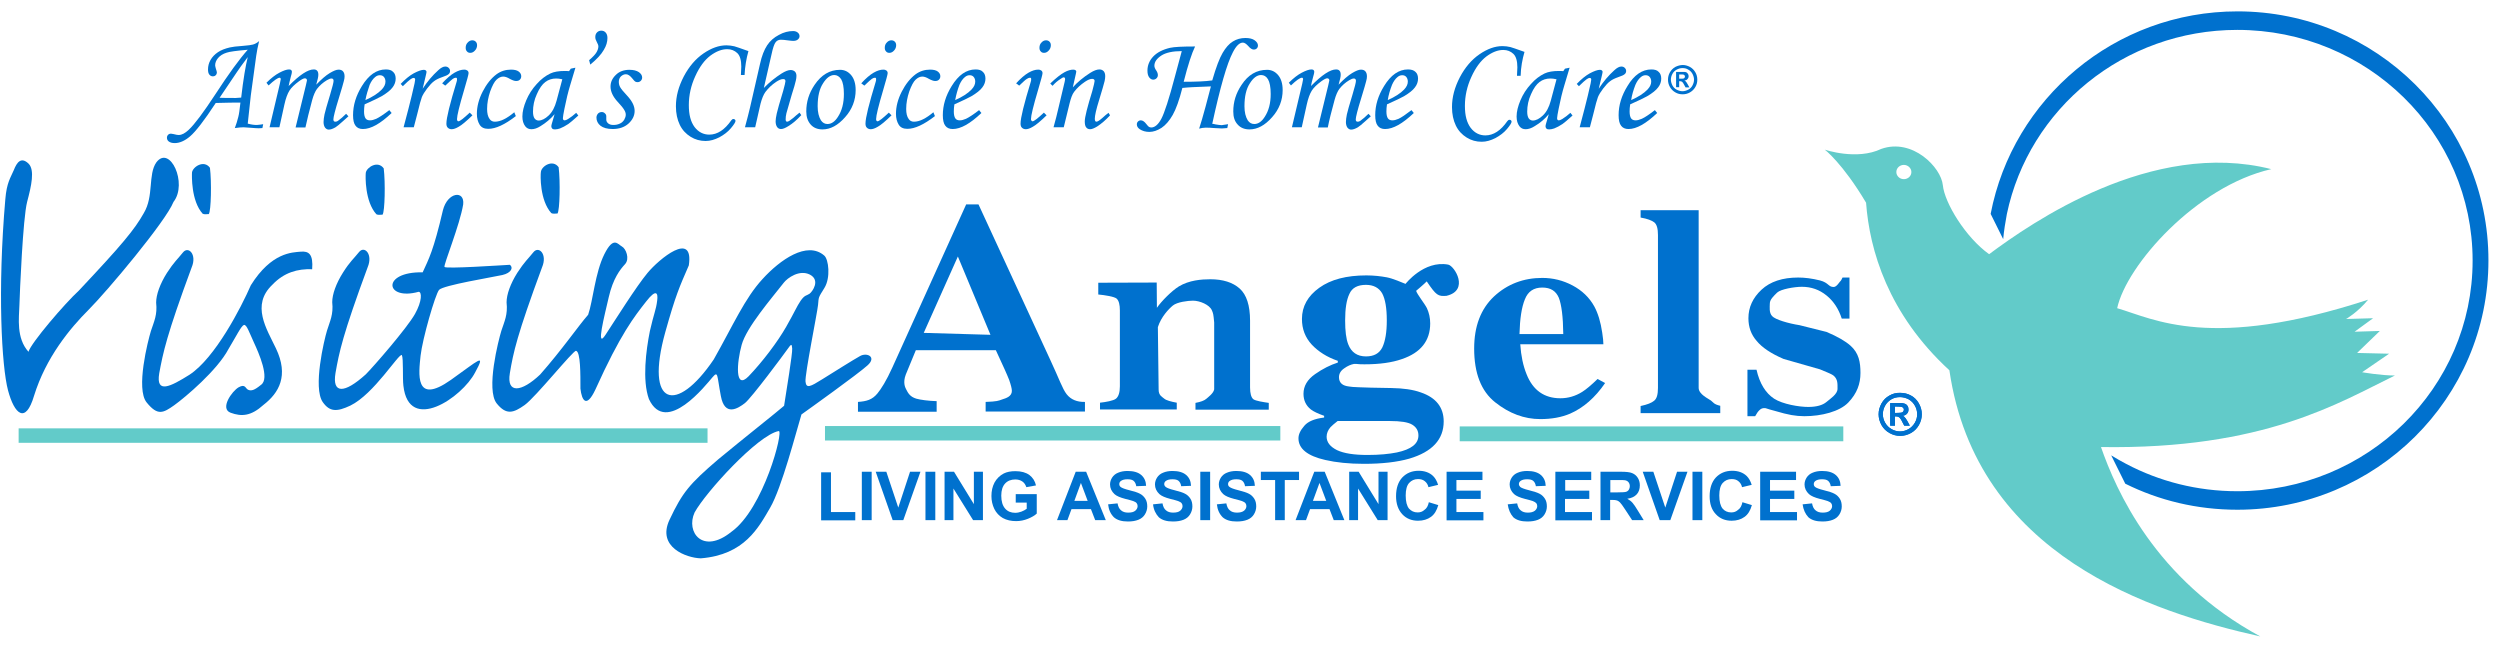 <?xml version="1.0" encoding="UTF-8"?> <svg xmlns="http://www.w3.org/2000/svg" id="Layer_1" viewBox="0 0 1296.26 339.2"><path d="m1089.36,231.8c84.7,1.3,123.6-23.1,152.4-37.1-7.4,0-17-1.7-17-1.7l14-9.6-16.6-.4,11.8-11.4-13.1.4,9.6-7-14,.4s6.1-3.5,11.4-10c-81.8,26.7-110.9,10-130.1,4.4,4.8-22.3,41.1-63.3,79.9-72.1-62-15.7-124.5,27.9-146.3,44.1-12.2-8.7-23.1-26.6-24-35.8-.9-9.2-15.7-24.5-31.9-18.8-12.7,6.1-29.3.4-29.3.4,0,0,9.2,7,21.4,27.5,1.8,24.5,11.4,57.7,43.2,86.9,14,96.1,104.4,125.3,161.2,138-54.7-29.6-74.8-75.9-82.6-98.2Zm-102.2-138.9c-2.2,0-3.9-1.7-3.9-3.7,0-2.1,1.8-3.7,3.9-3.7s3.9,1.7,3.9,3.7c0,2.1-1.8,3.7-3.9,3.7Z" style="fill:#62cbc9;"></path><path d="m478.96,172.6l17.7-39.6,16.9,40.6-34.6-1Zm-34.2,40.9h40.9v-5.5c-4.1-.1-8.6-.7-10.6-1.3-3.2-1-4.2-2.8-5.3-5-.4-.8-1.7-3.3-.1-7.5.8-1.9,2.5-6.1,5.2-12.6h41.5l4.5,9.8c1,2.2,1.8,4.1,2.4,5.6.9,2.6,1.4,4.5,1.4,5.7,0,2.9-3.1,3.8-5,4.4-1.9.7-2.7,1.1-8.6,1.3v5h51.5v-5c-4.1.1-7.3-1.2-9.5-4s-3.9-8-8.4-17.6l-37.3-80.8h-6.4l-38.2,84.4c-3.2,7.1-5.9,11.3-7.8,13.6-2.7,3.3-5.7,4.1-10.1,4.4v5.1h-.1Z" style="fill:#0071ce;"></path><path d="m570.36,208.8c2.8-.3,7-1,8.3-2.1s2-3.2,2-6.4v-39.3c0-3-.5-5-1.6-6.1s-6.3-1.9-9.6-2.2v-6.1l30.3-.1.1,13.1c2.4-3.5,7.7-8.8,11.4-11.1,5.3-3.2,11.7-3.7,16.3-3.7,6.5,0,11.6,1.6,15.2,4.8,3.6,3.2,5.4,8.8,5.4,16.7v34.6c0,3.1.6,5.2,1.7,6.1,1.2.9,5.3,1.5,8,1.9v3.5h-38v-3.5c2.7-.5,4.6-1.2,5.6-2.1,1-.9,3.7-2.8,4.1-4.9v-34.7c-.4-4.3-.5-4.7-1.2-6.3-1.2-2.9-6.3-5-9.8-5-2.6,0-8.2.7-10.4,2.5s-6.1,5.9-7.8,11.2l.4,32.5c0,3,1.9,3.7,2.9,4.6,1,.9,3.7,1.6,6.5,2.1v3.5h-39.8v-3.5h0Z" style="fill:#0071ce;"></path><path d="m697.46,166.1c0-6,.7-10.6,2.2-13.7,1.4-3.2,4.3-4.7,8.6-4.7,3.9,0,6.7,1.5,8.4,4.4,1.6,3,2.4,7.6,2.4,14.1,0,6.1-.8,10.7-2.3,13.9-1.6,3.2-4.4,4.7-8.5,4.7-4.5,0-7.6-2.1-9.2-6.3-1.1-2.8-1.6-6.9-1.6-12.4Zm-9.6,60.3c0-1.7.7-3.4,2-4.9.8-.8,2-1.9,3.7-3.2h27.1c5.6,0,9.5.6,11.6,1.9,2.1,1.3,3.2,3.1,3.2,5.6,0,4.3-3.7,7.2-11.2,8.8-4,.8-9,1.3-15.2,1.3-6.9,0-12.2-.8-15.8-2.5-3.6-1.8-5.4-4.1-5.4-7Zm-14.6.9c0,5.3,4.6,9.1,13.9,11.2,5.6,1.3,12.3,2,20,2,9.5,0,17.3-.9,23.6-2.7,11.8-3.5,17.8-9.9,17.8-19.3,0-7.2-3.9-12.3-11.8-15-4.1-1.5-9.2-2.2-15.3-2.3l-10.7-.2c-1.5,0-3.5-.1-6.1-.2-2.6-.1-4.4-.2-5.2-.4-1.6-.2-2.9-.6-3.8-1.4-.9-.8-1.4-1.9-1.4-3.4,0-1.8.9-3.4,2.7-4.6,1.8-1.3,3.5-2,5.1-2.3,1,0,1.8,0,2.3.1s1.6.1,3.3.1c7.6,0,14.1-.9,19.2-2.7,9.8-3.3,14.7-9.5,14.7-18.5,0-2.9-.6-5.5-1.7-7.9-1.2-2.4-5.1-7.2-5.6-9,0,0,4.4-3.7,5.5-4.9,5,7.4,5.9,7.8,10.2,7.5,12.1-2.8,4.2-15.6.9-16.2-12.6-2.3-22.1,10-22.1,10-1.8-.7-6.5-2.8-9.7-3.4-3.2-.6-6.8-1-10.6-1-10.3,0-18.4,2.1-24.4,6.4-6,4.3-9,9.7-9,16.2,0,5.2,1.7,9.6,5.1,13.3,3.4,3.6,7.9,6.5,13.5,8.4v.9c-3.8,1.2-7.8,3.2-11.8,6s-6,6.2-6,10.2c0,3.4,1.3,6.1,3.8,8.1,1.4,1.1,3.8,2.2,6.9,3.3v.9c-4.9.6-8.3,2-10.2,4.2-2.2,2.5-3.1,4.6-3.1,6.6Z" style="fill:#0071ce;"></path><path d="m787.86,173.2c.2-7.9,1.1-13.9,2.8-18,1.6-4.1,4.6-6.1,9-6.1s7.1,1.8,8.6,5.3c1.4,3.6,2.2,9.8,2.3,18.8h-22.7Zm-23.5,7.5c0,12.8,3.6,22.1,10.9,27.9,7.3,5.8,15.1,8.7,23.4,8.7,5.8,0,10.9-.9,15.4-2.8,6.9-3,13-8.3,18.2-15.9l-3.9-2.1c-3.2,3.1-5.9,5.4-8,6.7-3.5,2.2-7.3,3.3-11.3,3.3-8.3,0-14.2-4.1-17.5-12.4-1.8-4.4-2.9-9.6-3.3-15.6h43.1c0-1.4-.2-3.4-.6-6-.8-5.5-2.2-10.1-4.1-13.6-2.6-4.7-6.4-8.3-11.3-10.9-4.9-2.6-10.1-3.9-15.7-3.9-9.7,0-18.1,3.2-25,9.6-6.9,6.5-10.3,15.5-10.3,27Z" style="fill:#0071ce;"></path><path d="m850.76,210.5c3.3-.7,5.6-1.6,6.9-2.7,1.4-1.1,2-3.3,2-6.7v-79.2c0-3.4-.6-5.5-1.9-6.6-1.3-1-3.6-1.9-7.1-2.5v-3.8h30.1v92.1c0,3.4,5.1,5.6,6.4,6.6,1.3,1,1.4,1.9,4.8,2.7v3.8h-41.3v-3.7h.1Z" style="fill:#0071ce;"></path><path d="m906.16,191.7h4.6c1.6,7.1,4.7,12.1,9.1,15,4.5,2.9,13,4.3,17.7,4.3,4.3,0,7.5-.9,9.5-2.6,2-1.7,5.7-4,5.7-6.8,0-2.6.2-4.9-2-6.8-1.2-1-4.4-2.1-7.1-3.3l-18.9-5.4c-6.5-2.8-11.1-5.9-13.9-9.3-2.9-3.3-4.3-7.2-4.3-11.8,0-5.7,2.3-10.6,6.8-14.8s10.9-6.3,19-6.3c3.5,0,7.3.5,11.3,1.5,4.6,1.2,4.3,3.4,7.1,3.4,1.4,0,2.7-2.1,3.2-2.7.6-.5,1-1.3,1.4-2.2h3.6v21.3h-4c-1.6-5-4.2-9-7.9-12s-7.9-4.5-12.8-4.5c-3.8,0-10.9,1.2-12.8,3-1.9,1.9-3.8,3.6-3.8,5.7,0,1.7-.5,4.7,1.2,6.5,1.6,1.8,8.4,3.8,14.2,4.7l14,3.5c5.7,2.4,9.8,4.8,12.4,7.1,4.4,3.9,5.2,8.6,5.2,14.2s-1.8,10.6-6.3,15.3-13.9,7.1-22.8,7.1c-2.2,0-4.5-.2-6.7-.6-2.3-.4-5-1.1-8.4-2.1l-2.9-.8c-1-.3-1.7-.5-1.9-.6s-.6-.1-.9-.1c-.9,0-1.7.3-2.4,1-.7.6-1.5,1.7-2.3,3.2h-4v-24.1h.1Z" style="fill:#0071ce;"></path><path d="m425.76,269.7v-24.8h5.1v20.6h12.6v4.3h-17.7v-.1Z" style="fill:#0071ce;"></path><path d="m446.86,269.7v-25.1h5.1v25.1h-5.1Z" style="fill:#0071ce;"></path><path d="m462.86,269.7l-8.8-25.1h5.5l6.2,18.6,6.1-18.6h5.4l-8.9,25.1h-5.5Z" style="fill:#0071ce;"></path><path d="m479.86,269.7v-25.1h5.1v25.1h-5.1Z" style="fill:#0071ce;"></path><path d="m489.76,269.7v-25.1h4.9l10.3,16.8v-16.8h4.7v25.1h-5.1l-10.2-16.4v16.4h-4.6Z" style="fill:#0071ce;"></path><path d="m526.66,260.5v-4.3h10.9v10.1c-1.1,1-2.6,1.9-4.6,2.7-2,.8-4,1.2-6.1,1.2-2.6,0-4.9-.5-6.9-1.6-1.9-1.1-3.4-2.7-4.4-4.7-1-2.1-1.5-4.3-1.5-6.7,0-2.6.5-4.9,1.6-7,1.1-2,2.7-3.6,4.8-4.7,1.6-.8,3.6-1.2,6-1.2,3.1,0,5.5.7,7.3,2,1.7,1.3,2.9,3.1,3.4,5.4l-5,.9c-.4-1.2-1-2.2-2-2.9s-2.2-1.1-3.7-1.1c-2.2,0-4,.7-5.3,2.1-1.3,1.4-2,3.5-2,6.3,0,3,.7,5.2,2,6.7s3.1,2.2,5.2,2.2c1.1,0,2.1-.2,3.2-.6,1.1-.4,2-.9,2.8-1.5v-3.2h-5.7v-.1Z" style="fill:#0071ce;"></path><path d="m557.06,259.7l3.4-9.3,3.5,9.3h-6.9Zm6.1-15.1h-5.4l-9.7,25.1h5.4l2.1-5.7h10.1l2.2,5.7h5.5l-10.2-25.1Z" style="fill:#0071ce;"></path><path d="m574.56,261.5l4.9-.5c.3,1.7.9,2.9,1.8,3.6.9.8,2.1,1.2,3.7,1.2s2.9-.3,3.7-1,1.2-1.5,1.2-2.4c0-.6-.2-1.1-.5-1.5s-.9-.8-1.8-1.1c-.6-.2-1.9-.6-4-1.1-2.7-.7-4.6-1.5-5.7-2.5-1.5-1.4-2.3-3.1-2.3-5,0-1.3.4-2.5,1.1-3.6.7-1.1,1.8-2,3.1-2.5,1.4-.6,3-.9,4.9-.9,3.1,0,5.5.7,7.1,2.1,1.6,1.4,2.4,3.2,2.5,5.6l-5.1.2c-.2-1.3-.7-2.2-1.4-2.8s-1.8-.8-3.2-.8c-1.5,0-2.6.3-3.4.9-.5.4-.8.9-.8,1.6,0,.6.2,1.1.7,1.5.6.5,2.2,1.1,4.6,1.7,2.5.6,4.3,1.2,5.4,1.8,1.2.6,2.1,1.5,2.8,2.6s1,2.4,1,4c0,1.4-.4,2.8-1.2,4.1-.8,1.3-1.9,2.2-3.4,2.8-1.5.6-3.3.9-5.4.9-3.2,0-5.6-.7-7.3-2.2-1.7-1.7-2.7-3.9-3-6.7Z" style="fill:#0071ce;"></path><path d="m597.86,261.5l4.9-.5c.3,1.7.9,2.9,1.8,3.6.9.8,2.1,1.2,3.7,1.2s2.9-.3,3.7-1,1.2-1.5,1.2-2.4c0-.6-.2-1.1-.5-1.5s-1-.8-1.8-1.1c-.6-.2-1.9-.6-4-1.1-2.7-.7-4.6-1.5-5.7-2.5-1.5-1.4-2.3-3.1-2.3-5,0-1.3.4-2.5,1.1-3.6.7-1.1,1.8-2,3.1-2.5,1.4-.6,3-.9,4.9-.9,3.1,0,5.5.7,7.1,2.1,1.6,1.4,2.4,3.2,2.5,5.6l-5.1.2c-.2-1.3-.7-2.2-1.4-2.8s-1.8-.8-3.2-.8c-1.5,0-2.6.3-3.4.9-.5.4-.8.9-.8,1.6,0,.6.3,1.1.8,1.5.6.5,2.2,1.1,4.6,1.7,2.5.6,4.3,1.2,5.4,1.8,1.2.6,2.1,1.5,2.8,2.6s1,2.4,1,4c0,1.4-.4,2.8-1.2,4.1-.8,1.3-1.9,2.2-3.4,2.8-1.5.6-3.3.9-5.5.9-3.2,0-5.6-.7-7.3-2.2-1.6-1.7-2.7-3.9-3-6.7Z" style="fill:#0071ce;"></path><path d="m622.36,269.7v-25.1h5.1v25.1h-5.1Z" style="fill:#0071ce;"></path><path d="m630.96,261.5l4.9-.5c.3,1.7.9,2.9,1.8,3.6.9.8,2.1,1.2,3.7,1.2s2.8-.3,3.7-1c.8-.7,1.2-1.5,1.2-2.4,0-.6-.2-1.1-.5-1.5s-1-.8-1.8-1.1c-.6-.2-1.9-.6-4-1.1-2.7-.7-4.6-1.5-5.7-2.5-1.5-1.4-2.3-3.1-2.3-5,0-1.3.4-2.5,1.1-3.6.7-1.1,1.8-2,3.1-2.5,1.4-.6,3-.9,4.9-.9,3.1,0,5.5.7,7.1,2.1,1.6,1.4,2.4,3.2,2.5,5.6l-5.1.2c-.2-1.3-.7-2.2-1.4-2.8s-1.8-.8-3.2-.8c-1.5,0-2.6.3-3.4.9-.5.4-.8.9-.8,1.6,0,.6.2,1.1.8,1.5.6.5,2.2,1.1,4.6,1.7s4.3,1.2,5.4,1.8c1.2.6,2.1,1.5,2.8,2.6s1,2.4,1,4c0,1.4-.4,2.8-1.2,4.1-.8,1.3-1.9,2.2-3.4,2.8-1.5.6-3.3.9-5.5.9-3.2,0-5.6-.7-7.3-2.2-1.7-1.7-2.7-3.9-3-6.7Z" style="fill:#0071ce;"></path><path d="m661.16,269.7v-20.8h-7.4v-4.3h19.8v4.3h-7.4v20.8h-5Z" style="fill:#0071ce;"></path><path d="m680.76,259.7l3.4-9.3,3.5,9.3h-6.9Zm6.1-15.1h-5.4l-9.7,25.1h5.4l2.1-5.7h10.1l2.2,5.7h5.5l-10.2-25.1Z" style="fill:#0071ce;"></path><path d="m699.56,269.7v-25.1h4.9l10.3,16.8v-16.8h4.7v25.1h-5.1l-10.2-16.4v16.4h-4.6Z" style="fill:#0071ce;"></path><path d="m740.86,260.4l4.9,1.5c-.8,2.8-2,4.8-3.8,6.1-1.8,1.3-4,2-6.7,2-3.3,0-6.1-1.1-8.2-3.4-2.1-2.3-3.2-5.4-3.2-9.3,0-4.2,1.1-7.4,3.2-9.7,2.2-2.3,5-3.5,8.5-3.5,3.1,0,5.6.9,7.5,2.7,1.1,1.1,2,2.6,2.6,4.6l-5,1.2c-.3-1.3-.9-2.3-1.9-3.1s-2.1-1.1-3.5-1.1c-1.9,0-3.4.7-4.6,2-1.2,1.3-1.8,3.5-1.8,6.5,0,3.2.6,5.4,1.7,6.8,1.2,1.3,2.6,2,4.5,2,1.4,0,2.5-.4,3.5-1.3,1.2-.8,1.9-2.1,2.3-4Z" style="fill:#0071ce;"></path><path d="m750.06,269.7v-25.1h18.6v4.3h-13.5v5.5h12.6v4.3h-12.6v6.8h14v4.3h-19.1v-.1Z" style="fill:#0071ce;"></path><path d="m781.76,261.5l4.9-.5c.3,1.7.9,2.9,1.8,3.6.9.8,2.1,1.2,3.7,1.2s2.8-.3,3.7-1c.8-.7,1.2-1.5,1.2-2.4,0-.6-.2-1.1-.5-1.5-.4-.4-1-.8-1.8-1.1-.6-.2-1.9-.6-4-1.1-2.7-.7-4.6-1.5-5.7-2.5-1.5-1.4-2.3-3.1-2.3-5,0-1.3.4-2.5,1.1-3.6.7-1.1,1.8-2,3.1-2.5,1.4-.6,3-.9,4.9-.9,3.1,0,5.5.7,7.1,2.1,1.6,1.4,2.4,3.2,2.5,5.6l-5.1.2c-.2-1.3-.7-2.2-1.4-2.8s-1.8-.8-3.2-.8c-1.5,0-2.6.3-3.4.9-.5.4-.8.9-.8,1.6,0,.6.3,1.1.7,1.5.6.5,2.2,1.1,4.6,1.7s4.3,1.2,5.4,1.8c1.2.6,2.1,1.5,2.8,2.6s1,2.4,1,4c0,1.4-.4,2.8-1.2,4.1-.8,1.3-1.9,2.2-3.4,2.8-1.5.6-3.3.9-5.5.9-3.2,0-5.6-.7-7.3-2.2-1.5-1.7-2.5-3.9-2.9-6.7Z" style="fill:#0071ce;"></path><path d="m806.46,269.7v-25.1h18.6v4.3h-13.5v5.5h12.5v4.3h-12.6v6.8h14v4.3h-19v-.1Z" style="fill:#0071ce;"></path><path d="m834.86,248.9h3.9c2,0,3.3,0,3.7.1.8.1,1.5.5,1.9,1s.7,1.2.7,2-.2,1.4-.5,1.9-.8.9-1.4,1.1c-.6.2-2.1.3-4.5.3h-3.7v-6.4h-.1Zm0,20.8v-10.5h1c1.2,0,2,.1,2.6.3.5.2,1,.5,1.5,1s1.4,1.7,2.7,3.7l3.6,5.5h6l-3-4.9c-1.2-2-2.1-3.3-2.8-4.1-.7-.8-1.6-1.5-2.7-2.1,2.2-.3,3.8-1.1,4.9-2.3,1.1-1.2,1.6-2.8,1.6-4.7,0-1.5-.4-2.8-1.1-3.9-.7-1.1-1.7-1.9-2.9-2.4s-3.2-.7-5.8-.7h-10.6v25.1h5Z" style="fill:#0071ce;"></path><path d="m860.56,269.7l-8.8-25.1h5.5l6.2,18.6,6.1-18.6h5.4l-8.9,25.1h-5.5Z" style="fill:#0071ce;"></path><path d="m877.56,269.7v-25.1h5.1v25.1h-5.1Z" style="fill:#0071ce;"></path><path d="m903.46,260.4l4.9,1.5c-.8,2.8-2,4.8-3.8,6.1-1.8,1.3-4,2-6.7,2-3.3,0-6.1-1.1-8.2-3.4-2.2-2.3-3.2-5.4-3.2-9.3,0-4.2,1.1-7.4,3.2-9.7,2.2-2.3,5-3.5,8.5-3.5,3.1,0,5.6.9,7.5,2.7,1.1,1.1,2,2.6,2.6,4.6l-5,1.2c-.3-1.3-.9-2.3-1.9-3.1-.9-.8-2.1-1.1-3.5-1.1-1.9,0-3.4.7-4.6,2-1.2,1.3-1.8,3.5-1.8,6.5,0,3.2.6,5.4,1.7,6.8,1.1,1.3,2.6,2,4.5,2,1.4,0,2.5-.4,3.5-1.3,1.2-.8,1.9-2.1,2.3-4Z" style="fill:#0071ce;"></path><path d="m912.66,269.7v-25.1h18.6v4.3h-13.5v5.5h12.6v4.3h-12.6v6.8h14v4.3h-19.1v-.1Z" style="fill:#0071ce;"></path><path d="m934.66,261.5l4.9-.5c.3,1.7.9,2.9,1.8,3.6.9.8,2.1,1.2,3.7,1.2s2.9-.3,3.7-1,1.2-1.5,1.2-2.4c0-.6-.2-1.1-.5-1.5s-1-.8-1.8-1.1c-.6-.2-1.9-.6-4-1.1-2.7-.7-4.6-1.5-5.7-2.5-1.5-1.4-2.3-3.1-2.3-5,0-1.3.4-2.5,1.1-3.6.7-1.1,1.8-2,3.1-2.5,1.4-.6,3-.9,4.9-.9,3.1,0,5.5.7,7.1,2.1,1.6,1.4,2.4,3.2,2.5,5.6l-5.1.2c-.2-1.3-.7-2.2-1.4-2.8s-1.8-.8-3.2-.8c-1.5,0-2.6.3-3.4.9-.5.4-.8.9-.8,1.6,0,.6.2,1.1.7,1.5.6.5,2.2,1.1,4.6,1.7,2.5.6,4.3,1.2,5.4,1.8,1.2.6,2.1,1.5,2.8,2.6s1,2.4,1,4c0,1.4-.4,2.8-1.2,4.1-.8,1.3-1.9,2.2-3.4,2.8-1.5.6-3.3.9-5.4.9-3.2,0-5.6-.7-7.3-2.2-1.6-1.7-2.6-3.9-3-6.7Z" style="fill:#0071ce;"></path><path d="m989.56,207c1.4.8,2.5,1.9,3.3,3.3.8,1.4,1.2,2.9,1.2,4.5s-.4,3-1.2,4.4-1.9,2.5-3.3,3.3c-1.4.8-2.9,1.2-4.4,1.2s-3-.4-4.4-1.2-2.5-1.9-3.3-3.3c-.8-1.4-1.2-2.9-1.2-4.4,0-1.6.4-3.1,1.2-4.5s1.9-2.5,3.3-3.3c1.4-.8,2.9-1.1,4.4-1.1s3,.4,4.4,1.1Zm-9.9-1.9c-1.8,1-3.1,2.3-4.1,4.1s-1.5,3.7-1.5,5.6.5,3.8,1.5,5.6,2.4,3.1,4.1,4.1c1.8,1,3.6,1.5,5.6,1.5s3.8-.5,5.6-1.5,3.1-2.4,4.1-4.1c1-1.8,1.5-3.6,1.5-5.6s-.5-3.8-1.5-5.6-2.4-3.2-4.1-4.1c-1.8-1-3.6-1.4-5.5-1.4-2.1-.1-4,.4-5.7,1.4Zm2.9,15.6v-4.8h.6c.7,0,1.2.2,1.6.5.4.3,1,1.1,1.6,2.4l1,1.9h2.9l-1.3-2.4c-.5-.8-.8-1.3-.9-1.4-.3-.4-.6-.7-.8-.9s-.5-.3-.8-.4c1-.1,1.8-.5,2.3-1.1.6-.6.8-1.3.8-2.2,0-.6-.1-1.2-.4-1.7-.3-.5-.7-.9-1.1-1.1-.4-.2-1-.4-1.8-.5h-6.2v11.7h2.5Zm0-9.9h1c1.3,0,2.2.1,2.5.2.3.1.6.3.8.5.2.3.3.6.3.9s-.1.6-.3.9c-.2.3-.4.5-.8.6-.3.1-1.2.2-2.5.2h-1v-3.3Z" style="fill:#0071ce;"></path><path d="m989.56,207c1.4.8,2.5,1.9,3.3,3.3.8,1.4,1.2,2.9,1.2,4.5s-.4,3-1.2,4.4-1.9,2.5-3.3,3.3c-1.4.8-2.9,1.2-4.4,1.2s-3-.4-4.4-1.2-2.5-1.9-3.3-3.3c-.8-1.4-1.2-2.9-1.2-4.4,0-1.6.4-3.1,1.2-4.5s1.9-2.5,3.3-3.3c1.4-.8,2.9-1.1,4.4-1.1s3,.4,4.4,1.1Zm-9.9-1.9c-1.8,1-3.1,2.3-4.1,4.1s-1.5,3.7-1.5,5.6.5,3.8,1.5,5.6,2.4,3.1,4.1,4.1c1.8,1,3.6,1.5,5.6,1.5s3.8-.5,5.6-1.5,3.1-2.4,4.1-4.1c1-1.8,1.5-3.6,1.5-5.6s-.5-3.8-1.5-5.6-2.4-3.2-4.1-4.1c-1.8-1-3.6-1.4-5.5-1.4-2.1-.1-4,.4-5.7,1.4Zm2.9,15.6v-4.8h.6c.7,0,1.2.2,1.6.5.4.3,1,1.1,1.6,2.4l1,1.9h2.9l-1.3-2.4c-.5-.8-.8-1.3-.9-1.4-.3-.4-.6-.7-.8-.9s-.5-.3-.8-.4c1-.1,1.8-.5,2.3-1.1.6-.6.8-1.3.8-2.2,0-.6-.1-1.2-.4-1.7-.3-.5-.7-.9-1.1-1.1-.4-.2-1-.4-1.8-.5h-6.2v11.7h2.5Zm0-9.9h1c1.3,0,2.2.1,2.5.2.3.1.6.3.8.5.2.3.3.6.3.9s-.1.6-.3.9c-.2.3-.4.5-.8.6-.3.1-1.2.2-2.5.2h-1v-3.3Z" style="fill:#0071ce;"></path><rect x="756.86" y="221.1" width="198.9" height="7.7" style="fill:#62cbc9;"></rect><rect x="427.76" y="220.9" width="236.1" height="7.5" style="fill:#62cbc9;"></rect><rect x="9.66" y="222.1" width="357.2" height="7.5" style="fill:#62cbc9;"></rect><path d="m2.76,103.3c-4.1,47.2-1.9,86.7,1.4,99.1,3.3,12.4,9.1,17.7,13.5,2.8,6.2-20,18.7-35,28.2-44.5,9.6-9.6,40.1-45.9,44.1-56,7.5-9.6-1.9-29.8-8.9-20.5-4.4,6.3-1.2,17.5-6.5,26.3-4.7,8.4-11.1,16.2-33.7,40.2-7.2,6.6-24.7,27-26.1,31.7-6.4-7.1-4.9-17.5-4.7-24s1.8-45.2,4-53.7c2.2-8.3,4.1-16.6.7-19.9-3.8-3.6-6-.7-7.6,3.4-1.7,4-3.7,6.5-4.4,15.1Z" style="fill:#0071ce;"></path><path d="m99.36,138.7c2.9-6.8-1.7-11.3-4.5-7.8s-4.6,4.9-8.3,10.6c-3.6,5.7-5.6,11.3-5.6,15.4.7,6.4-1.1,9.8-2.7,14.7-1.5,4.9-8,30.1-2.2,37.1,5.7,7,8.5,5.5,14.3,1.4,5.7-4.1,22.3-18.1,28.1-29.1,4.2-7,6.6-12,8-12.5,1.4-.4,2.8,3.9,5.2,9.1,2.4,5.2,8.5,18.8,3.6,22-3.4,2.8-5,3.2-6.6,2.5-1.5-.7-1.4-3.2-4.9-1.3-3.5,2-9.9,11.1-4.2,13.2,5.7,2.1,10.6,1.8,17.1-4.1,8-6.2,13.2-15.1,6.4-29.3-4.8-10.1-13-22.4-1.8-33,6-6.3,13-8.3,20.6-8,.6-7.8-1.7-9.5-6-9.1s-15.1.3-25.8,17.4c-5,11.5-18.5,37.7-31.8,46.4-9.9,6.2-17.5,10.1-15.7-.7,2-10.8,3.8-19.7,16.8-54.9Z" style="fill:#0071ce;"></path><path d="m105.06,110.8c.9.5,2,.2,3.2.2,1.2-1.6,1.5-16.7.6-24-3.1-4.3-8.9-.5-9.3,2.4-.1,1.6-.5,14.7,5.5,21.4Z" style="fill:#0071ce;"></path><path d="m195.16,111.1c.9.5,2,.2,3.2.2,1.2-1.6,1.5-16.7.6-24-3.1-4.3-8.9-.5-9.3,2.3-.2,1.8-.5,14.9,5.5,21.5Z" style="fill:#0071ce;"></path><path d="m285.86,110.5c.9.5,2,.2,3.2.2,1.2-1.6,1.5-16.7.6-24-3.1-4.3-8.9-.5-9.2,2.4-.3,1.7-.6,14.8,5.4,21.4Z" style="fill:#0071ce;"></path><path d="m208.36,184.1c-1.6-1-14.4,20.2-26.7,26.2-7,3.3-10.7,3.3-14.3-1.8-5.2-7.4.7-32.2,2.2-37.1,1.5-4.9,3.4-8.3,2.7-14.7,0-4.1,2-9.7,5.6-15.4s5.5-7.1,8.3-10.6,7.3,1.1,4.5,7.8c-13,35.2-14.8,44.1-16.7,54.9-1.8,10.8,4.4,10.9,15.7.7,4-4,21.4-24,25.5-31.3,3.8-6.8,3.6-11.5,1.9-11.5-17.4,4.8-19.5-10.5,2.1-10.1,3.2-7,5.6-11.2,10.5-32.2,2.4-9.5,11.4-10.5,10.5-3-1.7,10.5-10.2,31.3-9.7,32.4s30.1-.9,33.9-1.1c1.9,1.3.9,4.2-3.9,5.3-4.9,1.1-30.7,5.3-32.8,7.7-2,2.4-8.6,25.3-9.6,34.2-.9,8.9-3.3,25.9,15.7,12.5,14.4-10.2,18.4-14.5,12.6-3.9-6.8,13.1-34.4,31.8-37.2,6.9-.5-3.9.1-14.1-.8-15.9Z" style="fill:#0071ce;"></path><path d="m445.96,184.6c-3.6,2-13.6,8.3-19.7,12.1s-8.2,4.9-8.6,1.2,6.1-35.7,6.5-39.8c.4-4.2,0-3.5,3.3-8.8s2.2-14.9-.1-16.8c-8.9-7.7-22.9,2.2-32,12.2-9.2,10-15,23.5-25.3,41.7-19.3,28.5-35.9,24.5-25.1-14.2,5.4-19.3,7.3-23.3,12.2-34.6,2.7-18.4-15.5-3.2-21.4,3.9-5.9,7.1-16.6,24.2-21.8,32.1-5.2,8-.5-10,1.7-19.6s5.9-14.3,8.4-17c2.6-2.8.5-8.1-1.6-9.2-2.1-1.1-4.3-5.6-9.1,4-4.8,9.6-5.9,24.2-8.4,31.4-4.8,5.4-13.5,18.1-24.9,31-9.7,9.2-17.5,10.1-15.7-.7s3.7-19.7,16.7-54.9c2.9-6.8-1.7-11.3-4.5-7.8s-4.6,4.9-8.3,10.6c-3.6,5.7-5.6,11.3-5.6,15.4.7,6.4-1.1,9.8-2.7,14.7-1.5,4.9-8.1,30.6-2.4,37.7,5,6.2,8.7,4.9,14.5.8,5.7-4.1,25.1-28.3,26.6-28.1,2.4.4,2.3,12.3,2.3,19.6.7,6.2,3.1,10.3,7.7.6,13.1-29,20.2-37.9,26.4-45.8,5.3-6.8,6.2-4.3,5.7-.5-.6,5-1.7,6.6-3.8,15.9-2,10-4,25.4-.5,35.2,8.9,19.2,29.8-7.6,32.9-11.2,3.1-3.6,2.3-1.3,4.4,9.6,2,10.9,8.9,6.5,12.5,3.7,3.5-2.8,20.2-25.3,22.1-28s2.2-2.9,2.4-.3c.2,2.6-3,21.9-4.2,29.7-3.4,3-21.5,17.3-34.3,27.9-14.8,12.7-18.4,17-25.1,31.2s8.8,19.8,16.2,20c22.7-1.8,30-16,36-26.3,6-10.3,13.5-39.4,16.2-48.3,3.8-2.7,29.1-20.8,34.2-25.4,5-4.4-.2-6.9-3.8-4.9Zm-66.8,91.2c-14.8,11.9-23.7.1-19-10.1,5.7-10.4,32.7-40.1,43.6-42.2,2.7-.5-7.8,40.4-24.6,52.3Zm36-119.9c-2.1,3.1-3,5.6-7.5,13.5s-12.3,18.2-19.5,25.7c-7.3,7.5-6.1-7.3-3.6-16.3,2.5-9.1,15.5-24.1,21.9-32.3,1.8-2.3,8-6.9,13.5-4.1,5.5,2.9,1.3,8.8-.2,9.9-1.6,1.1-2.4.5-4.6,3.6Z" style="fill:#0071ce;"></path><path d="m1160.16,5.9c-63.6,0-116.5,45.2-128,105l6.5,13.1c.4-4.4,1.1-8.7,1.9-13,11.4-54.5,60.5-95.5,119.5-95.5,67.4,0,122,53.5,122,119.6s-54.6,119.6-122,119.6c-20.8,0-40.4-5.1-57.5-14.1-2.7-1.4-5.3-2.9-7.9-4.5l7.3,14.7c17.5,8.7,37.2,13.5,58.1,13.5,71.9,0,130.2-57.8,130.2-129.2.1-71.4-58.2-129.2-130.1-129.2Z" style="fill:#0071ce;"></path><g><path d="m875.36,36.1c1,.5,1.7,1.3,2.2,2.2.5,1,.8,2,.8,3,0,1.1-.3,2-.8,3s-1.3,1.7-2.2,2.2c-1,.5-2,.8-3,.8s-2-.3-3-.8-1.7-1.3-2.2-2.2c-.5-1-.8-2-.8-3,0-1.1.3-2.1.8-3,.5-1,1.3-1.7,2.2-2.2,1-.5,1.9-.8,3-.8s2.1.2,3,.8Zm-6.7-1.4c-1.2.7-2.1,1.6-2.8,2.8s-1,2.5-1,3.8.3,2.6,1,3.8,1.6,2.1,2.8,2.8,2.4,1,3.8,1c1.3,0,2.6-.3,3.8-1s2.1-1.6,2.8-2.8,1-2.4,1-3.8c0-1.3-.3-2.6-1-3.8s-1.6-2.1-2.8-2.8c-1.2-.6-2.4-1-3.7-1s-2.7.4-3.9,1Zm2,10.6v-3.2h.4c.4,0,.8.1,1.1.3s.7.8,1.1,1.6l.7,1.3h2l-.9-1.6c-.3-.6-.5-.9-.6-1-.2-.3-.4-.5-.5-.6s-.3-.2-.6-.3c.7-.1,1.2-.3,1.6-.8.4-.4.6-.9.6-1.5,0-.4-.1-.8-.3-1.1s-.4-.6-.7-.8-.7-.3-1.2-.3h-4.3v7.9h1.6v.1Zm0-6.7h.6c.9,0,1.5,0,1.7.1s.4.2.5.4.2.4.2.6-.1.4-.2.6c-.1.2-.3.3-.5.4-.2.1-.8.1-1.7.1h-.6v-2.2Z" style="fill:#0071ce;"></path><path d="m136.46,64.4l-.4,2c-.9.1-1.6.1-2.2.1-.9,0-2-.1-3.3-.2-2.2-.2-3.6-.3-4.2-.3-1,0-2.5.1-4.6.4.7-1.8,1.3-3.8,1.8-5.8.4-1.4.7-3.9,1.1-7.4-2.8,0-7,0-12.8.2-6,9.2-10.5,14.9-13.3,17.3-2.8,2.4-5.5,3.5-8,3.5-1.3,0-2.3-.3-3-.8s-1-1.2-1-2c0-.6.2-1.1.6-1.5s.9-.6,1.4-.6c.3,0,.8.1,1.3.2,1.4.4,2.4.5,2.8.5,1.6,0,3.3-.9,5.2-2.7,3.1-2.9,7.7-9.1,13.8-18.4,6.9-10.6,12.5-18.3,16.8-23.1-5.8.5-9.5,1-10.9,1.5-2,.6-3.5,1.6-4.5,2.8-1,1.2-1.5,2.5-1.5,3.8,0,.4.2,1,.4,1.8.3.9.5,1.5.5,1.9,0,.5-.2,1-.6,1.4s-.9.6-1.4.6c-.8,0-1.4-.3-1.9-.9-.5-.6-.7-1.5-.7-2.7,0-1.7.4-3.3,1.3-4.9s2.2-2.9,3.8-4,3.7-1.9,6.2-2.5c1.3-.3,3.5-.6,6.7-.8,2.8-.2,4.6-.5,5.3-.7,1.1-.3,2.2-.9,3.2-1.8-.7,2.9-1.2,5.4-1.5,7.6l-2.8,20.5-1.6,14.7c1.8.5,3.3.7,4.7.7,1.2-.1,2.2-.2,3.3-.4Zm-11.4-13.8c1.1-9.6,2.3-16.6,3.4-21-3,4-4.8,6.5-5.5,7.6l-9.1,13.5c1.9.1,4.7.1,8.4.1.8-.1,1.8-.1,2.8-.2Z" style="fill:#0071ce;"></path><path d="m139.26,44.3l-1.1-1.4c2.3-2.3,4.6-4.1,6.7-5.2,2.1-1.1,3.8-1.7,5-1.7.5,0,.9.1,1.1.3.2.2.4.5.4.9,0,.5-.2,1.4-.6,2.7-.5,2-.9,3.6-1.1,4.7,5.7-5.8,10-8.6,13-8.6.8,0,1.4.2,1.8.7.4.4.6,1.1.6,2.1s-.4,2.7-1.1,5.1c2.7-2.8,5-4.8,7-6s3.5-1.8,4.6-1.8c1,0,1.8.3,2.3.9.5.6.8,1.4.8,2.6,0,.7-.1,1.5-.4,2.5-.2,1-1.1,3.9-2.6,8.9-1.9,6.1-2.8,9.8-2.8,10.9,0,.8.3,1.2,1,1.2.4,0,.9-.1,1.3-.4,1.4-1,2.8-2.2,4.3-3.7l1.2,1.3c-.5.4-1.4,1.2-2.8,2.5-1.9,1.7-3.2,2.8-3.9,3.2-1.4.8-2.5,1.2-3.5,1.2-.7,0-1.3-.3-1.9-1-.5-.7-.8-1.7-.8-2.9,0-1.1.2-2.5.5-4s1.3-4.9,2.9-10.2c1.2-4,1.8-6.4,1.8-7.2s-.4-1.2-1.1-1.2c-.6,0-1.4.3-2.4.9-2,1.2-3.7,2.7-5.1,4.5-.9,1.2-1.8,3.2-2.5,5.8-1.6,5.8-2.7,10.6-3.5,14.2h-5.1l5.3-21.7c.4-1.6.6-2.5.6-2.7,0-.4-.1-.6-.3-.8s-.5-.3-.8-.3c-.6,0-1.6.5-3,1.5-2.3,1.7-4,3.3-5,4.9-1,1.6-1.9,4-2.6,7.2l-2.6,11.8h-5.1l4-16.9c1.2-4.9,1.8-7.6,1.8-8,0-.5-.2-.8-.6-.8-.9,0-2.8,1.3-5.7,4Z" style="fill:#0071ce;"></path><path d="m201.86,57.1l1.2,1.5c-5.8,5.5-10.7,8.3-14.9,8.3-1.7,0-3-.6-3.8-1.7-.9-1.1-1.3-3-1.3-5.5,0-5.1,1.5-10.1,4.6-15.1,3.5-5.7,7.6-8.6,12.4-8.6,1.7,0,3,.4,3.8,1.3.9.8,1.3,2,1.3,3.5s-.5,3.1-1.6,4.5c-1.1,1.5-3,3-5.7,4.6-1.4.8-4.3,2.2-8.8,4.2-.2,1.3-.3,2.5-.3,3.7,0,1.7.3,2.9.8,3.6.5.7,1.3,1,2.3,1s2-.3,3.2-.8c1.5-.7,3.8-2.2,6.8-4.5Zm-12.4-5.2c3.8-1.7,6.6-3.5,8.5-5.5,1.3-1.4,1.9-2.7,1.9-4.1,0-1-.3-1.8-.8-2.4-.5-.6-1.2-.9-2.1-.9s-1.7.3-2.5,1c-1.1.9-2,2.2-2.8,4-.9,2.6-1.7,5.2-2.2,7.9Z" style="fill:#0071ce;"></path><path d="m214.56,66h-5.3l2.5-9.5c1.2-4.7,2.3-9.1,3.2-13.3.2-1,.3-1.7.3-1.9,0-.6-.3-.9-.8-.9-.4,0-.9.2-1.6.7-.7.5-2.1,1.7-4,3.6l-1.1-1.2c2.3-2.4,4.6-4.3,6.8-5.5,2.3-1.2,4-1.8,5.2-1.8.4,0,.8.1,1,.3.3.2.4.5.4.8s-.2,1.1-.5,2.4l-1.5,6.3c2.4-3.7,5.1-6.9,8.1-9.6,1.4-1.3,2.6-1.9,3.6-1.9.7,0,1.3.2,1.8.7s.7,1,.7,1.6-.2,1.2-.7,1.6c-.5.5-1.6,1-3.4,1.6-1.7.6-3.2,1.3-4.2,2.1-1.1.8-2.3,2.1-3.6,3.8s-2.2,3.2-2.7,4.4c-.5,1.3-1.3,4.2-2.4,8.8l-1.8,6.9Z" style="fill:#0071ce;"></path><path d="m230.86,44.4l-1.6-1.2c2.4-2.6,4.5-4.4,6.4-5.5s3.6-1.6,5-1.6c.8,0,1.3.2,1.7.5s.6.8.6,1.3c0,.7-.8,3.6-2.3,8.7-2.5,8.4-3.7,13.4-3.7,15.2,0,.3.1.6.2.8.2.2.3.3.5.3.8,0,2.7-1.5,5.9-4.5l1.4,1.4c-3.2,3.1-5.6,5.1-7.1,5.9-1.5.9-2.7,1.3-3.7,1.3-.8,0-1.5-.3-2-.8s-.7-1.2-.7-2.1c0-3,1.8-10.2,5.3-21.7.2-.5.2-1,.2-1.4,0-.5-.2-.7-.6-.7-.5,0-1,.2-1.6.6-.4.3-1.8,1.5-3.9,3.5Zm14-23.5c.7,0,1.3.2,1.8.7s.7,1.1.7,1.9c0,1-.4,2-1.1,2.7-.7.8-1.5,1.2-2.4,1.2-.7,0-1.3-.2-1.7-.7-.5-.5-.7-1.1-.7-1.9,0-1.1.3-2,1-2.7.7-.8,1.5-1.2,2.4-1.2Z" style="fill:#0071ce;"></path><path d="m266.66,58.2l.8,2c-5.7,4.4-10.4,6.6-14.3,6.6-2.1,0-3.6-.7-4.5-2.2s-1.4-3.3-1.4-5.6c0-3.7,1-7.6,3-11.5s4.4-6.9,7.2-9c2.2-1.6,4.7-2.4,7.5-2.4,1.7,0,3.1.3,4,1s1.3,1.5,1.3,2.4c0,.7-.2,1.3-.7,1.8s-1.1.7-2,.7c-.8,0-1.9-.4-3.2-1.1-1.3-.8-2.5-1.2-3.4-1.2-1.2,0-2.3.5-3.5,1.6-1.1,1-2.2,3.1-3.3,6.1-1,3-1.6,6-1.6,9.1,0,2.2.4,4,1.3,5.2.6.9,1.5,1.4,2.7,1.4,3,0,6.3-1.7,10.1-4.9Z" style="fill:#0071ce;"></path><path d="m295.96,35.6l2.4-.5-2.7,9c-1.1,3.6-2.1,7.7-3,12.3-.5,2.5-.8,4.2-.8,4.9s.3,1.1.9,1.1c.4,0,1-.2,1.8-.7,1.4-.9,2.8-1.9,4.2-3.2l1.1,1.4c-2.7,2.4-4.4,3.9-5.2,4.4-1.5,1-3,1.8-4.3,2.3-.9.3-1.8.5-2.6.5-.6,0-1.1-.1-1.4-.4s-.5-.7-.5-1.2c0-.4.1-.8.3-1.5l1.4-4.8c-2,2.4-4.5,4.5-7.3,6.2-1.7,1.1-3.3,1.6-4.7,1.6s-2.4-.5-3.2-1.5c-1-1.3-1.5-3-1.5-5.1,0-2.5.7-5.3,2-8.4,1.3-3.1,3.1-5.9,5.4-8.4,2.2-2.5,4.6-4.3,7.1-5.5,1.9-.9,4.4-1.3,7.4-1.3.8,0,1.5,0,2.3.1l.9-1.3Zm-4.4,5.5c-1.3-.3-2.4-.4-3.2-.4-2.1,0-4,.6-5.6,1.8s-3.1,3.3-4.4,6.3c-1.4,3-2,6.1-2,9.1,0,1.6.3,2.8.8,3.5s1.3,1.1,2.1,1.1c1.6,0,3.4-.9,5.2-2.6,1.9-1.8,3.2-4.3,4.1-7.6l3-11.2Z" style="fill:#0071ce;"></path><path d="m306.06,33.5l-.6-2.3c2-1.7,3.3-3.1,3.9-4.2s.9-2,.9-3c0-.5-.3-1.3-.9-2.4-.5-.9-.7-1.6-.7-2.4,0-1,.3-1.8.9-2.4s1.3-.9,2.2-.9,1.7.3,2.3,1c.6.7.9,1.6.9,2.8,0,2-.6,4.1-1.9,6.2-1.3,2.3-3.6,4.8-7,7.6Z" style="fill:#0071ce;"></path><path d="m326.36,36.2c2.1,0,3.7.4,4.9,1.2,1.1.8,1.7,1.7,1.7,2.8,0,.6-.2,1.2-.7,1.7s-1.1.7-1.7.7c-.5,0-.8-.1-1.2-.3-.3-.2-.8-.7-1.4-1.5-1.2-1.5-2.3-2.3-3.4-2.3-1,0-1.8.4-2.6,1.1-.7.7-1.1,1.7-1.1,2.8,0,1,.2,1.9.7,2.8.5.9,1.7,2.4,3.6,4.4,2.6,2.8,3.9,5.4,3.9,7.9s-1.1,4.7-3.2,6.6-4.9,2.8-8.2,2.8c-2.8,0-4.9-.6-6.3-1.7s-2.1-2.6-2.1-4.2c0-.8.3-1.5.8-2.1.5-.5,1.2-.8,1.9-.8s1.2.2,1.7.7c.5.4.7,1,.7,1.5v1.7c0,.8.3,1.4,1,2,.6.5,1.5.8,2.6.8,1.3,0,2.4-.2,3.4-.7,1-.4,1.7-1.1,2.3-2,.5-.9.8-1.8.8-2.6,0-.9-.3-1.7-.8-2.5-.5-.9-1.6-2.3-3.4-4.2-2.5-2.7-3.7-5.4-3.7-7.9,0-2.3.9-4.3,2.8-6.1,1.7-1.7,4.1-2.6,7-2.6Z" style="fill:#0071ce;"></path><path d="m386.06,38.9h-1.9c.1-1.8.2-3.3.2-4.4,0-3.3-.7-5.7-2.1-7s-3.1-2-5.2-2c-2.8,0-5.7,1.1-8.8,3.4-3,2.3-5.6,5.8-7.8,10.7-2.2,4.8-3.3,9.8-3.3,14.9s1,8.7,3,11.4c2,2.6,4.6,3.9,7.6,3.9,4.2,0,8-2.5,11.4-7.4.4-.5.7-.7,1.1-.7.3,0,.6.1.8.3.2.2.3.4.3.7,0,.6-.8,1.9-2.4,3.8s-3.6,3.4-6,4.7c-2.4,1.2-4.7,1.9-7.1,1.9-2.8,0-5.4-.7-7.8-2.2s-4.3-3.5-5.6-6.2c-1.3-2.7-2-5.9-2-9.6,0-5.2,1.4-10.3,4.1-15.5,2.7-5.1,6.1-9.1,10.2-11.9s8-4.2,11.9-4.2c1.4,0,2.8.2,4.1.5.6.1,3,1,7.3,2.5-1.1,3.9-1.8,8.1-2,12.4Z" style="fill:#0071ce;"></path><path d="m788.46,39.3h-1.9c.1-1.8.2-3.3.2-4.4,0-3.3-.7-5.7-2.1-7-1.4-1.3-3.1-2-5.2-2-2.8,0-5.7,1.1-8.8,3.4-3,2.3-5.6,5.8-7.8,10.7-2.2,4.8-3.3,9.8-3.3,14.9s1,8.7,3,11.4c2,2.6,4.6,3.9,7.6,3.9,4.2,0,8-2.5,11.4-7.4.4-.5.7-.7,1.1-.7.3,0,.6.1.8.3s.3.4.3.7c0,.6-.8,1.9-2.4,3.8-1.6,1.9-3.6,3.4-6,4.7-2.4,1.2-4.7,1.9-7.1,1.9-2.8,0-5.4-.7-7.8-2.2-2.4-1.5-4.3-3.5-5.6-6.2-1.3-2.7-2-5.9-2-9.6,0-5.2,1.4-10.3,4.1-15.5,2.7-5.1,6.1-9.1,10.2-11.9,4.1-2.8,8-4.2,11.9-4.2,1.4,0,2.8.2,4.1.5.6.1,3,1,7.3,2.5-1.1,3.8-1.9,8-2,12.4Z" style="fill:#0071ce;"></path><path d="m414.56,58.4l.9,1.3c-2.2,2.4-4.4,4.3-6.7,5.7-1.6,1-2.8,1.5-3.8,1.5-.8,0-1.5-.3-2-1s-.8-1.7-.8-3c0-.9.2-2.3.6-4.1s1.5-5.7,3.3-11.6c.8-2.9,1.2-4.6,1.2-5.1,0-.8-.4-1.1-1.2-1.1-1,0-2.2.5-3.7,1.5-2.1,1.4-3.9,3.1-5.5,5.2-1,1.4-1.8,3.4-2.5,6l-2.8,12.3h-5.3c1.1-4.1,2-7.5,2.6-10.1l5.2-22.7c.9-4.2,2.2-7.4,3.7-9.7,1.5-2.3,3.6-4.1,6.1-5.4,2.5-1.4,5-2,7.4-2,1,0,1.8.3,2.4.8s.9,1.1.9,1.9c0,.6-.3,1.2-.9,1.7s-1.4.7-2.4.7c-.6,0-1.3-.1-2.2-.2-2-.3-3.4-.4-4.2-.4-1.1,0-2,.4-2.7,1.3s-1.4,2.9-2.1,6.2l-4,17.5c2.8-2.9,5.9-5.4,9.2-7.5,1.9-1.2,3.5-1.8,4.7-1.8.9,0,1.6.3,2.2.8.5.5.8,1.3.8,2.2,0,.8-.1,1.6-.3,2.4-.3,1.4-1,3.9-2.2,7.6-1.5,5.1-2.4,8.2-2.7,9.4-.3,1.2-.4,2.3-.4,3.3,0,.4.1.6.2.8s.3.3.6.3c.6,0,1.6-.7,3.2-2,.9-.8,1.9-1.7,3.2-2.7Z" style="fill:#0071ce;"></path><path d="m435.56,36.2c2.3,0,4.2.9,5.8,2.8,1.5,1.8,2.3,4.4,2.3,7.7,0,5.2-1.8,10-5.5,14.1-3.7,4.2-7.6,6.3-11.7,6.3-2.5,0-4.6-.8-6.1-2.5-1.5-1.7-2.3-3.9-2.3-6.8,0-5,1.4-9.5,4.3-13.8,3.5-5.2,7.9-7.8,13.2-7.8Zm-3,2.7c-2,0-4,1.4-5.8,4.3-1.9,2.9-2.8,6.8-2.8,11.9,0,3.1.6,5.5,1.7,7.3.9,1.3,2,1.9,3.4,1.9,2,0,3.8-1.2,5.4-3.7,2.1-3.2,3.1-7.1,3.1-11.9,0-3.5-.5-6.1-1.4-7.6-1-1.5-2.2-2.2-3.6-2.2Z" style="fill:#0071ce;"></path><path d="m448.16,44.4l-1.6-1.2c2.4-2.6,4.5-4.4,6.4-5.5s3.6-1.6,5-1.6c.8,0,1.3.2,1.7.5.4.3.6.8.6,1.3,0,.7-.8,3.6-2.3,8.7-2.5,8.4-3.7,13.4-3.7,15.2,0,.3.1.6.2.8.2.2.3.3.5.3.8,0,2.7-1.5,5.9-4.5l1.4,1.4c-3.2,3.1-5.6,5.1-7.1,5.9-1.5.9-2.7,1.3-3.7,1.3-.8,0-1.5-.3-2-.8s-.7-1.2-.7-2.1c0-3,1.8-10.2,5.3-21.7.2-.5.2-1,.2-1.4,0-.5-.2-.7-.6-.7-.5,0-1,.2-1.6.6-.5.3-1.8,1.5-3.9,3.5Zm14-23.5c.7,0,1.3.2,1.8.7s.7,1.1.7,1.9c0,1-.4,2-1.1,2.7-.7.8-1.5,1.2-2.4,1.2-.7,0-1.3-.2-1.7-.7-.5-.5-.7-1.1-.7-1.9,0-1.1.3-2,1-2.7.7-.8,1.5-1.2,2.4-1.2Z" style="fill:#0071ce;"></path><path d="m483.96,58.2l.8,2c-5.7,4.4-10.4,6.6-14.3,6.6-2.1,0-3.6-.7-4.5-2.2s-1.4-3.3-1.4-5.6c0-3.7,1-7.6,3-11.5s4.4-6.9,7.2-9c2.2-1.6,4.7-2.4,7.5-2.4,1.7,0,3.1.3,4,1s1.3,1.5,1.3,2.4c0,.7-.2,1.3-.7,1.8s-1.1.7-2,.7c-.8,0-1.9-.4-3.2-1.1-1.3-.8-2.5-1.2-3.4-1.2-1.2,0-2.3.5-3.5,1.6-1.1,1-2.2,3.1-3.3,6.1-1,3-1.6,6-1.6,9.1,0,2.2.4,4,1.3,5.2.6.9,1.5,1.4,2.7,1.4,3,0,6.3-1.7,10.1-4.9Z" style="fill:#0071ce;"></path><path d="m507.66,57.1l1.2,1.5c-5.8,5.5-10.7,8.3-14.9,8.3-1.7,0-3-.6-3.8-1.7-.9-1.1-1.3-3-1.3-5.5,0-5.1,1.5-10.1,4.6-15.1,3.5-5.7,7.6-8.6,12.4-8.6,1.7,0,3,.4,3.8,1.3.9.8,1.3,2,1.3,3.5s-.5,3.1-1.6,4.5c-1.1,1.5-3,3-5.7,4.6-1.4.8-4.3,2.2-8.8,4.2-.2,1.3-.3,2.5-.3,3.7,0,1.7.3,2.9.8,3.6.5.7,1.3,1,2.3,1s2-.3,3.2-.8c1.5-.7,3.8-2.2,6.8-4.5Zm-12.4-5.2c3.8-1.7,6.6-3.5,8.5-5.5,1.3-1.4,1.9-2.7,1.9-4.1,0-1-.3-1.8-.8-2.4-.5-.6-1.2-.9-2.1-.9s-1.7.3-2.5,1c-1.1.9-2,2.2-2.8,4-1,2.6-1.7,5.2-2.2,7.9Z" style="fill:#0071ce;"></path><path d="m528.46,44.4l-1.6-1.2c2.4-2.6,4.5-4.4,6.4-5.5s3.6-1.6,5-1.6c.8,0,1.3.2,1.7.5s.6.8.6,1.3c0,.7-.8,3.6-2.3,8.7-2.5,8.4-3.7,13.4-3.7,15.2,0,.3.1.6.3.8s.3.3.5.3c.8,0,2.7-1.5,5.9-4.5l1.4,1.4c-3.2,3.1-5.6,5.1-7.1,5.9-1.5.9-2.7,1.3-3.7,1.3-.8,0-1.5-.3-2-.8s-.7-1.2-.7-2.1c0-3,1.8-10.2,5.3-21.7.2-.5.2-1,.2-1.4,0-.5-.2-.7-.6-.7-.5,0-1,.2-1.6.6-.6.3-1.9,1.5-4,3.5Zm13.9-23.5c.7,0,1.3.2,1.8.7s.7,1.1.7,1.9c0,1-.4,2-1.1,2.7-.7.8-1.5,1.2-2.4,1.2-.7,0-1.3-.2-1.7-.7-.5-.5-.7-1.1-.7-1.9,0-1.1.3-2,1-2.7.7-.8,1.5-1.2,2.4-1.2Z" style="fill:#0071ce;"></path><path d="m545.76,44.5l-1.2-1.2c3-2.9,5.5-4.8,7.3-5.8s3.4-1.4,4.6-1.4c.5,0,.9.1,1.2.3s.4.5.4.7-.1.6-.2,1.1l-1.6,7.1c2.4-2.7,5.4-5.2,9-7.5,1.9-1.2,3.5-1.8,4.8-1.8.9,0,1.6.3,2.2.9.5.6.8,1.4.8,2.6,0,.7-.1,1.6-.3,2.5-.4,1.5-1.3,4.9-2.9,10-1.5,4.8-2.2,8-2.2,9.6,0,.5.1.8.2,1.1.1.2.3.4.6.4.7,0,1.7-.7,3.2-2,1-1,2.1-1.8,3.1-2.6l.8,1.3c-2.2,2.4-4.4,4.3-6.7,5.8-1.5.9-2.7,1.4-3.6,1.4s-1.6-.3-2.1-1c-.5-.6-.7-1.7-.7-3.1,0-2.1,1.3-7.3,3.9-15.7.8-3,1.2-4.7,1.2-5.2,0-.7-.4-1.1-1.3-1.1-1,0-2.2.5-3.7,1.5-2.2,1.5-4.1,3.2-5.6,5.2-1,1.3-1.7,3.3-2.4,6.1l-3,12.3h-5.3c1-3.6,1.9-7,2.6-10.2l3.2-13.5c.1-.5.2-.9.2-1.2,0-.6-.2-1-.7-1-.4,0-.9.3-1.6.8-1.6,1-3,2.2-4.2,3.6Z" style="fill:#0071ce;"></path><path d="m636.76,64.4l-.4,2c-1.2.1-2.1.2-2.8.2-1,0-2.4-.1-4-.2-1.8-.2-3.3-.2-4.6-.2-1,0-2.1.2-3.2.5.9-2.7,2-6.5,3.3-11.3l2.8-10.6-9.6.4c-1.7.1-3.4.2-5.2.4-1.6,6.3-3.3,11-5,14s-3.7,5.3-5.8,6.7c-2.2,1.4-4.3,2.1-6.3,2.1s-3.6-.5-5-1.4c-1-.7-1.5-1.5-1.5-2.5,0-.6.2-1.1.6-1.5.4-.4.9-.6,1.5-.6.9,0,1.9.7,2.8,1.9.6.8,1.1,1.3,1.4,1.5.4.2.8.3,1.2.3,1.8,0,3.6-1.5,5.2-4.5,1.6-3,4-10.3,7.1-22.1l3.5-13c-4.7,0-8.3.8-10.6,2.3-2.4,1.6-3.6,3.3-3.6,5.3,0,.7.3,1.5,1,2.5.6.9.8,1.7.8,2.3,0,.7-.2,1.2-.7,1.7-.4.4-1,.7-1.7.7-.8,0-1.5-.4-2.1-1.2s-.9-1.9-.9-3.5c0-2.7,1-5.2,3-7.3,2-2.1,4.9-3.6,8.7-4.5,2.2-.5,6.5-.7,13-.7-1.7,3.5-3.7,9.6-5.9,18.3,6.3,0,11.2-.2,14.8-.7,2-6.9,3.8-11.6,5.4-14.3,1.6-2.7,3.3-4.7,5.3-5.9,1.9-1.2,4.1-1.8,6.5-1.8,2.1,0,3.7.4,4.8,1.2,1.1.8,1.7,1.7,1.7,2.7,0,.6-.2,1.1-.6,1.5-.4.4-.9.6-1.6.6-.8,0-1.8-.6-2.8-1.8-1.1-1.2-2-1.8-2.8-1.8-1.8,0-3.5,1.7-5.2,5-3.1,5.9-6.6,18.2-10.7,37.1.4,0,1,.1,1.7.3,1.3.2,2.4.4,3.2.4,1-.2,2.1-.3,3.3-.5Z" style="fill:#0071ce;"></path><path d="m656.96,36.2c2.3,0,4.2.9,5.8,2.8,1.5,1.8,2.3,4.4,2.3,7.7,0,5.2-1.8,10-5.5,14.1-3.7,4.2-7.6,6.3-11.7,6.3-2.5,0-4.6-.8-6.1-2.5-1.6-1.7-2.3-3.9-2.3-6.8,0-5,1.4-9.5,4.3-13.8,3.4-5.2,7.8-7.8,13.2-7.8Zm-3.1,2.7c-2,0-4,1.4-5.8,4.3-1.9,2.9-2.8,6.8-2.8,11.9,0,3.1.6,5.5,1.7,7.3.9,1.3,2,1.9,3.4,1.9,2,0,3.8-1.2,5.4-3.7,2.1-3.2,3.1-7.1,3.1-11.9,0-3.5-.5-6.1-1.4-7.6s-2.1-2.2-3.6-2.2Z" style="fill:#0071ce;"></path><path d="m669.36,44.3l-1.1-1.4c2.3-2.3,4.6-4.1,6.7-5.2,2.1-1.1,3.8-1.7,5-1.7.5,0,.9.1,1.1.3.2.2.4.5.4.9,0,.5-.2,1.4-.6,2.7-.6,2-.9,3.6-1.1,4.7,5.7-5.8,10-8.6,13-8.6.8,0,1.4.2,1.8.7.4.4.6,1.1.6,2.1s-.4,2.7-1.1,5.1c2.7-2.8,5-4.8,7-6s3.5-1.8,4.6-1.8c1,0,1.8.3,2.3.9.5.6.8,1.4.8,2.6,0,.7-.1,1.5-.4,2.5-.2,1-1.1,3.9-2.6,8.9-1.9,6.1-2.8,9.8-2.8,10.9,0,.8.3,1.2,1,1.2.4,0,.9-.1,1.3-.4,1.4-1,2.8-2.2,4.3-3.7l1.2,1.3c-.5.4-1.4,1.2-2.8,2.5-1.9,1.7-3.2,2.8-3.9,3.2-1.4.8-2.5,1.2-3.5,1.2-.7,0-1.3-.3-1.9-1-.5-.7-.8-1.7-.8-2.9,0-1.1.2-2.5.5-4s1.3-4.9,2.9-10.2c1.2-4,1.8-6.4,1.8-7.2s-.4-1.2-1.1-1.2c-.6,0-1.4.3-2.4.9-2,1.2-3.7,2.7-5.1,4.5-.9,1.2-1.8,3.2-2.5,5.8-1.6,5.8-2.8,10.6-3.5,14.2h-5.1l5.3-21.7c.4-1.6.6-2.5.6-2.7,0-.4-.1-.6-.3-.8s-.5-.3-.8-.3c-.6,0-1.6.5-3,1.5-2.3,1.7-4,3.3-5,4.9-1,1.6-1.9,4-2.6,7.2l-2.6,11.8h-5.1l4-16.9c1.2-4.9,1.8-7.6,1.8-8,0-.5-.2-.8-.6-.8-1,0-2.9,1.3-5.7,4Z" style="fill:#0071ce;"></path><path d="m731.86,57.1l1.2,1.5c-5.8,5.5-10.7,8.3-14.9,8.3-1.7,0-3-.6-3.8-1.7-.9-1.1-1.3-3-1.3-5.5,0-5.1,1.5-10.1,4.6-15.1,3.5-5.7,7.6-8.6,12.4-8.6,1.7,0,3,.4,3.9,1.3.9.8,1.3,2,1.3,3.5s-.5,3.1-1.6,4.5c-1.1,1.5-3,3-5.7,4.6-1.4.8-4.3,2.2-8.8,4.2-.2,1.3-.3,2.5-.3,3.7,0,1.7.3,2.9.8,3.6.5.7,1.3,1,2.3,1s2-.3,3.2-.8c1.5-.7,3.7-2.2,6.7-4.5Zm-12.3-5.2c3.8-1.7,6.6-3.5,8.5-5.5,1.3-1.4,1.9-2.7,1.9-4.1,0-1-.3-1.8-.8-2.4-.5-.6-1.2-.9-2.1-.9s-1.7.3-2.5,1c-1.1.9-2,2.2-2.8,4-1,2.6-1.8,5.2-2.2,7.9Z" style="fill:#0071ce;"></path><path d="m811.46,35.6l2.4-.5-2.7,9c-1.1,3.6-2.1,7.7-3,12.3-.5,2.5-.8,4.2-.8,4.9s.3,1.1.9,1.1c.4,0,1-.2,1.8-.7,1.4-.9,2.8-1.9,4.2-3.2l1.1,1.4c-2.7,2.4-4.4,3.9-5.2,4.4-1.5,1-3,1.8-4.3,2.3-.9.3-1.8.5-2.6.5-.6,0-1.1-.1-1.4-.4-.3-.3-.5-.7-.5-1.2,0-.4.1-.8.3-1.5l1.4-4.8c-2,2.4-4.4,4.5-7.3,6.2-1.7,1.1-3.3,1.6-4.7,1.6s-2.4-.5-3.2-1.5c-1-1.3-1.5-3-1.5-5.1,0-2.5.7-5.3,2-8.4,1.3-3.1,3.1-5.9,5.4-8.4,2.2-2.5,4.6-4.3,7.1-5.5,1.9-.9,4.4-1.3,7.4-1.3.8,0,1.5,0,2.3.1l.9-1.3Zm-4.4,5.5c-1.3-.3-2.4-.4-3.2-.4-2.1,0-4,.6-5.6,1.8s-3.1,3.3-4.4,6.3c-1.4,3-2,6.1-2,9.1,0,1.6.3,2.8.8,3.5s1.3,1.1,2.1,1.1c1.6,0,3.4-.9,5.2-2.6,1.9-1.8,3.2-4.3,4.1-7.6l3-11.2Z" style="fill:#0071ce;"></path><path d="m824.36,66h-5.3l2.5-9.5c1.2-4.7,2.3-9.1,3.2-13.3.2-1,.3-1.7.3-1.9,0-.6-.3-.9-.8-.9-.4,0-.9.2-1.6.7-.7.5-2.1,1.7-4,3.6l-1.1-1.2c2.3-2.4,4.6-4.3,6.8-5.5,2.3-1.2,4-1.8,5.2-1.8.4,0,.8.1,1,.3.3.2.4.5.4.8s-.2,1.1-.5,2.4l-1.5,6.3c2.4-3.7,5.1-6.9,8.1-9.6,1.4-1.3,2.6-1.9,3.6-1.9.7,0,1.3.2,1.8.7s.7,1,.7,1.6-.2,1.2-.7,1.6c-.5.5-1.6,1-3.4,1.6-1.7.6-3.2,1.3-4.2,2.1-1.1.8-2.3,2.1-3.6,3.8s-2.2,3.2-2.7,4.4c-.5,1.3-1.3,4.2-2.4,8.8l-1.8,6.9Z" style="fill:#0071ce;"></path><path d="m858.06,57.1l1.2,1.5c-5.8,5.5-10.7,8.3-14.9,8.3-1.7,0-3-.6-3.8-1.7-.9-1.1-1.3-3-1.3-5.5,0-5.1,1.5-10.1,4.6-15.1,3.4-5.7,7.6-8.6,12.4-8.6,1.7,0,3,.4,3.8,1.3.9.8,1.3,2,1.3,3.5s-.5,3.1-1.6,4.5c-1.1,1.5-3,3-5.7,4.6-1.4.8-4.3,2.2-8.8,4.2-.2,1.3-.3,2.5-.3,3.7,0,1.7.3,2.9.8,3.6.5.7,1.3,1,2.3,1s2-.3,3.2-.8c1.6-.7,3.8-2.2,6.8-4.5Zm-12.3-5.2c3.8-1.7,6.6-3.5,8.5-5.5,1.3-1.4,1.9-2.7,1.9-4.1,0-1-.3-1.8-.8-2.4-.5-.6-1.2-.9-2.1-.9s-1.7.3-2.5,1c-1.1.9-2,2.2-2.8,4-1,2.6-1.8,5.2-2.2,7.9Z" style="fill:#0071ce;"></path></g></svg> 